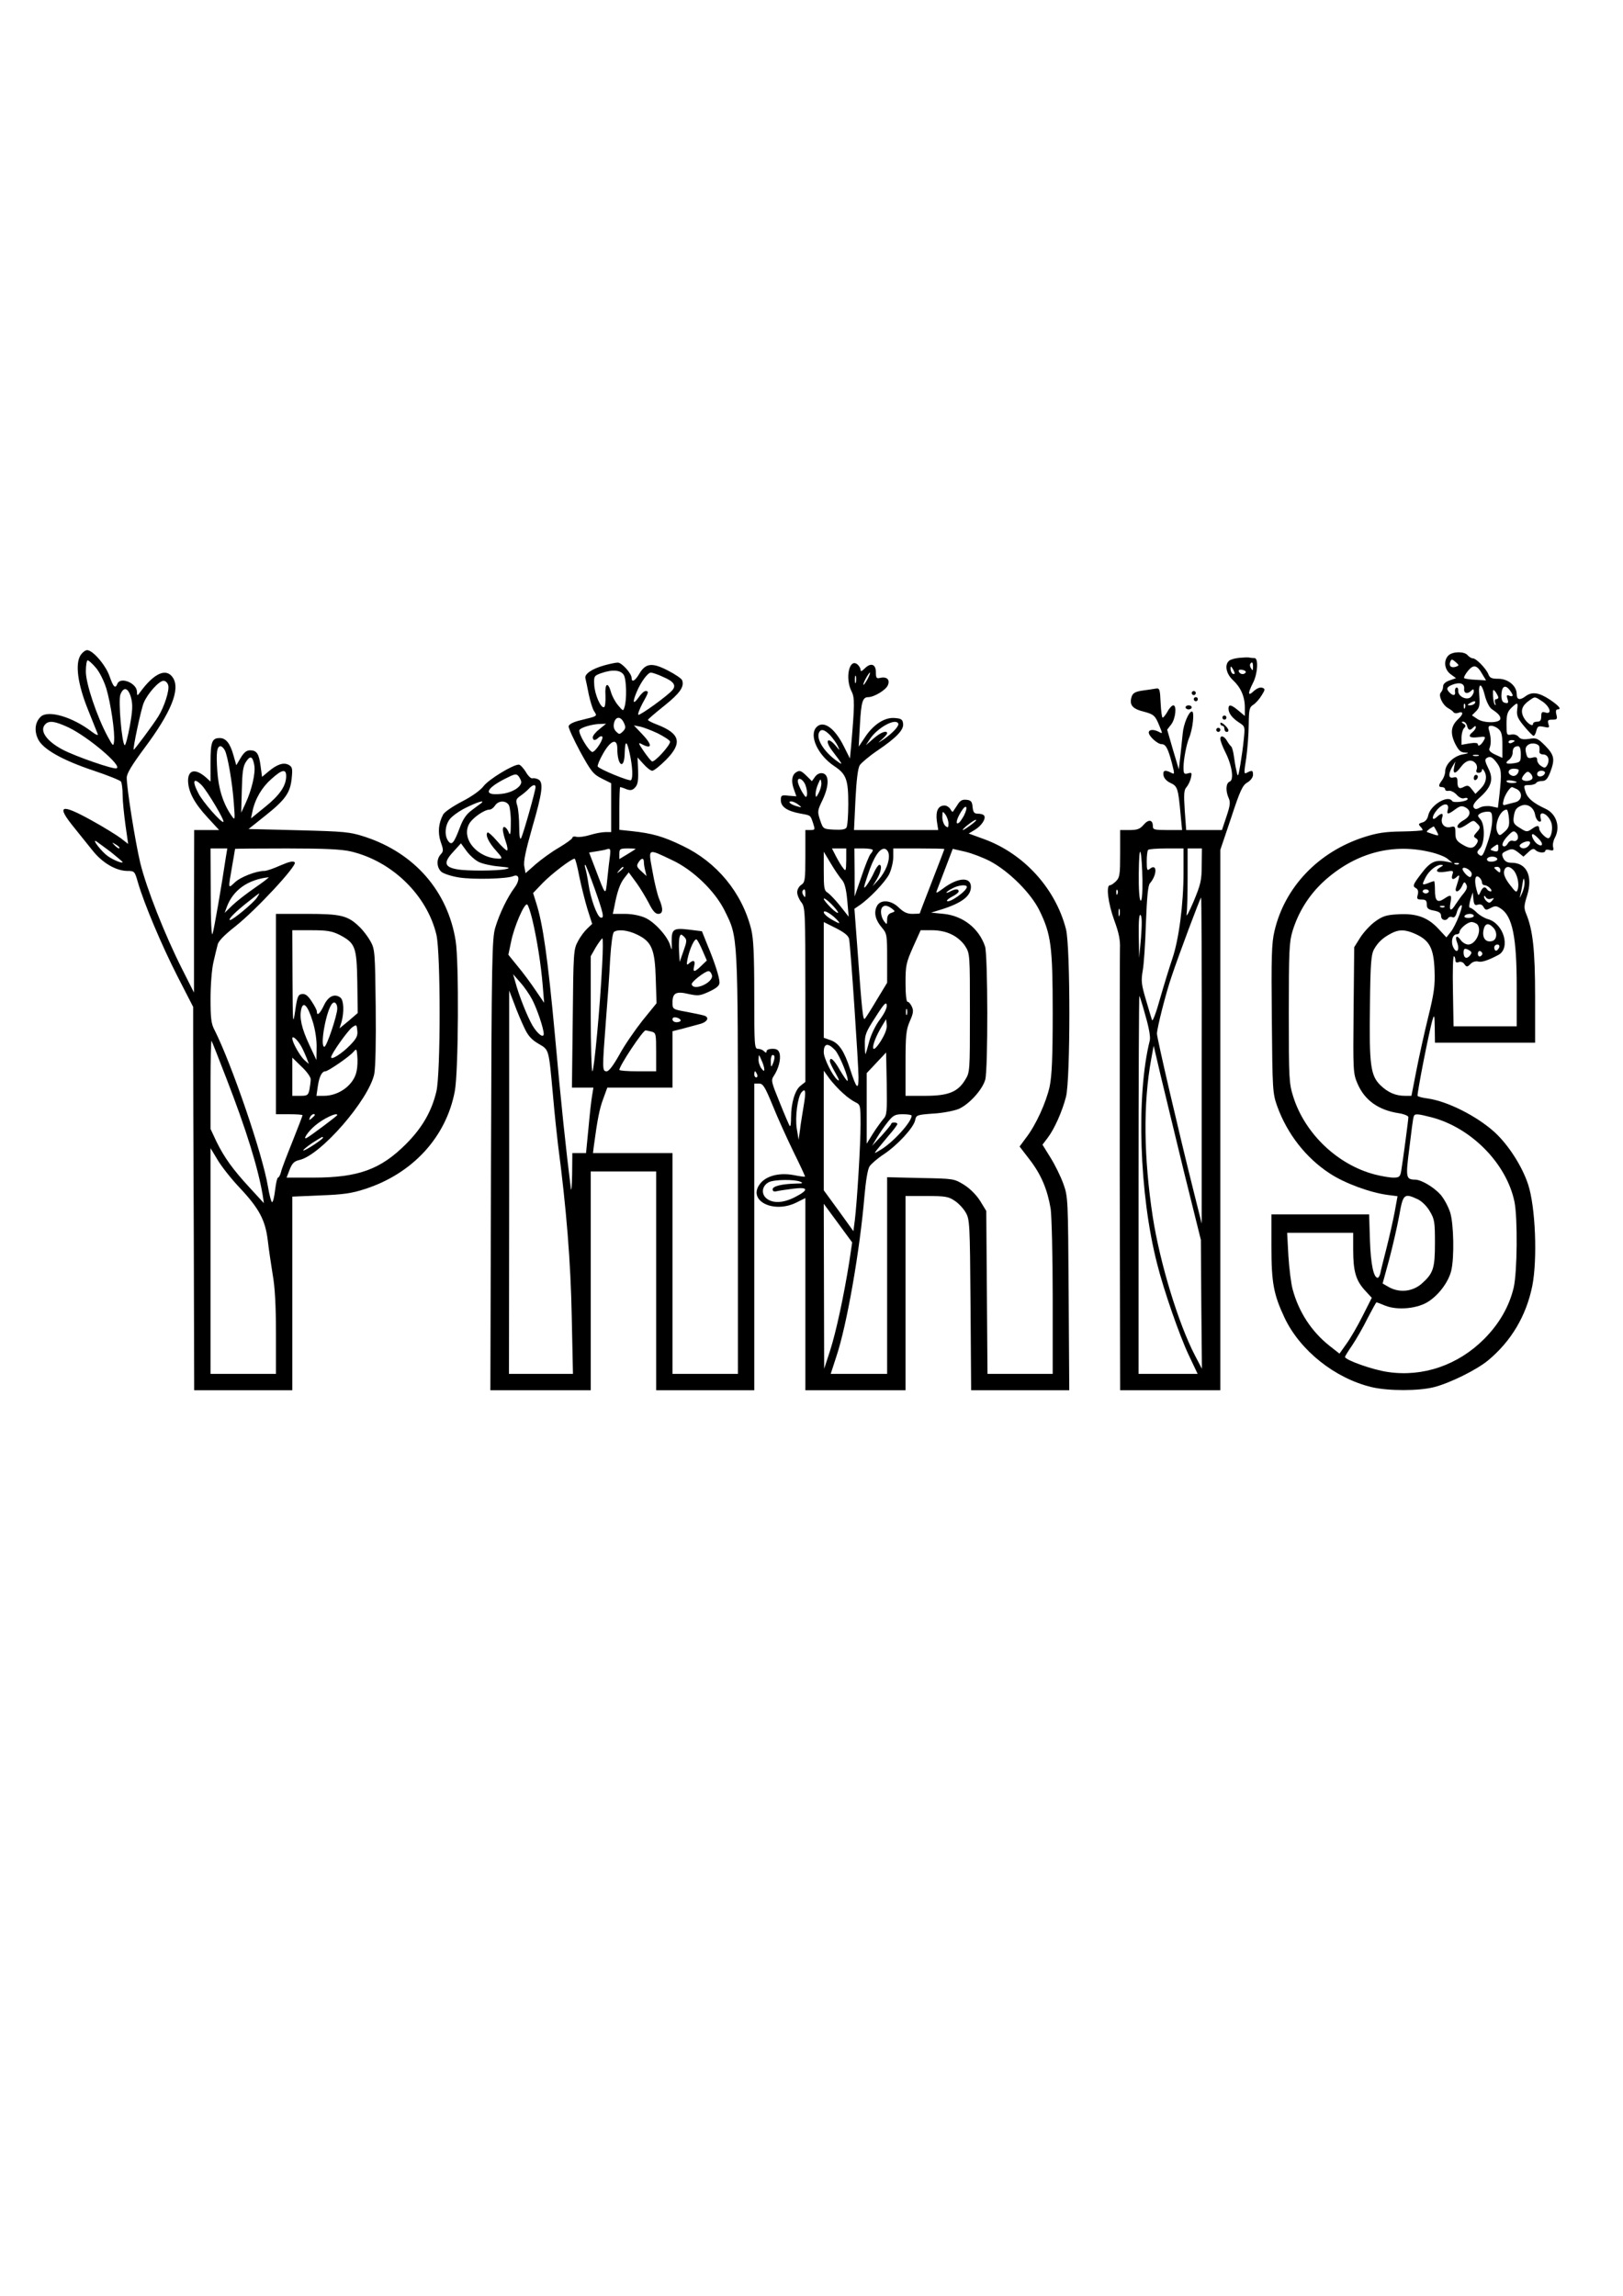 <?xml version="1.0" encoding="UTF-8" standalone="yes"?>
<svg version="1.0" xmlns="http://www.w3.org/2000/svg" width="794" height="1123" viewBox="0 0 794 1123" preserveAspectRatio="xMidYMid meet">
  <g transform="translate(0,1123) scale(0.1,-0.1)" fill="#000000" stroke="none">
    <path d="M394 8025 c-27 -42 -14 -141 36 -265 23 -58 45 -112 48 -120 4 -9 -8
-5 -29 11 -94 72 -212 107 -249 74 -28 -26 -34 -68 -14 -110 23 -49 118 -103
274 -155 69 -23 128 -47 132 -53 4 -7 8 -37 8 -67 0 -30 7 -96 14 -147 l13
-91 -36 28 c-20 15 -86 56 -148 90 -147 81 -169 71 -81 -37 26 -32 66 -82 90
-112 48 -61 114 -100 170 -101 36 0 37 -1 53 -57 30 -103 115 -305 193 -458
l77 -150 0 -185 c0 -102 1 -524 3 -937 l2 -753 240 0 240 0 0 474 0 473 138 6
c110 4 153 10 217 31 233 75 398 254 440 479 18 94 21 634 4 736 -39 243 -202
429 -444 508 -74 24 -97 26 -325 32 l-244 6 79 63 c101 80 125 114 132 185 5
48 3 56 -15 66 -25 13 -56 3 -99 -33 l-31 -26 -7 52 c-8 62 -19 78 -52 78 -17
0 -30 -11 -45 -36 l-22 -37 -14 49 c-16 58 -37 84 -67 84 -38 0 -45 -19 -45
-119 l0 -94 -22 20 c-51 45 -88 39 -88 -16 1 -53 30 -109 95 -179 l57 -62 -61
0 -61 0 -1 -397 0 -398 -59 117 c-83 164 -174 394 -204 518 -25 106 -66 363
-66 416 0 21 26 63 86 144 131 175 177 288 140 345 -32 49 -91 24 -160 -70
-15 -20 -15 -20 -16 1 0 43 -82 76 -96 39 -10 -25 -19 -17 -38 37 -19 55 -82
128 -110 128 -8 0 -23 -11 -32 -25z m74 -60 c18 -20 40 -64 52 -102 22 -74 43
-216 38 -259 -3 -26 -5 -25 -31 23 -53 98 -107 259 -107 318 0 30 4 55 9 55 5
0 23 -16 39 -35z m355 -87 c7 -24 -20 -107 -49 -153 -24 -39 -118 -165 -120
-162 -5 5 36 198 49 229 19 46 75 108 97 108 10 0 20 -10 23 -22z m-182 -60
c9 -35 8 -61 -6 -140 -10 -54 -21 -95 -25 -93 -14 9 -32 219 -21 248 16 40 38
34 52 -15z m-306 -146 c98 -47 266 -190 235 -200 -16 -6 -200 58 -263 91 -80
42 -116 94 -85 125 19 19 48 14 113 -16z m765 -112 c14 -27 37 -159 44 -260 6
-79 6 -84 -9 -63 -43 60 -66 134 -72 222 -6 90 -2 121 16 121 6 0 15 -9 21
-20z m144 -73 c7 -37 -12 -120 -43 -187 l-21 -45 3 111 c2 86 6 116 20 137 21
33 33 29 41 -16z m156 -53 c0 -47 -31 -93 -102 -150 l-70 -57 7 34 c13 62 47
119 93 159 52 47 72 50 72 14z m-412 -46 c28 -31 112 -171 105 -178 -8 -8
-102 98 -123 141 -32 61 -23 79 18 37z m-445 -326 c31 -25 57 -47 57 -49 0 -8
-45 10 -72 29 -29 20 -82 87 -57 73 7 -5 40 -29 72 -53z m41 19 c-2 -3 -12 3
-22 13 -16 17 -16 18 5 5 12 -7 20 -15 17 -18z m521 -43 c-20 -135 -57 -350
-65 -375 -5 -17 -9 56 -9 195 l-1 222 41 0 41 0 -7 -42z m613 27 c201 -48 371
-214 417 -407 21 -90 21 -675 0 -766 -23 -98 -70 -179 -149 -258 -124 -124
-233 -164 -453 -164 l-131 0 15 39 c12 31 22 41 47 47 104 22 340 294 367 421
6 33 9 156 7 330 -3 263 -4 280 -25 318 -12 22 -36 54 -55 72 -57 55 -90 63
-258 63 l-150 0 0 -490 0 -490 65 0 c36 0 65 -2 65 -5 0 -3 -22 -60 -49 -128
-27 -67 -53 -134 -56 -149 -4 -16 -11 -28 -15 -28 -4 0 -10 -27 -14 -60 -4
-33 -10 -60 -15 -60 -4 0 -13 34 -20 75 -26 159 -178 601 -261 766 -17 31 -20
59 -20 154 0 66 6 143 14 178 8 34 17 73 21 87 3 16 34 48 84 87 104 82 307
301 293 315 -8 8 -28 3 -70 -15 -33 -15 -68 -27 -79 -27 -40 0 -117 -30 -144
-56 -34 -32 -33 -34 -14 76 8 47 15 86 15 88 0 1 114 2 253 2 187 0 268 -4
315 -15z m-469 -176 c-41 -28 -91 -67 -112 -87 l-38 -37 11 30 c31 82 103 133
204 144 5 1 -24 -22 -65 -50z m7 -51 c-18 -26 -117 -108 -130 -108 -14 0 23
38 84 86 30 24 56 44 58 44 2 0 -4 -10 -12 -22z m404 -180 c78 -41 85 -57 88
-231 l2 -152 -44 -38 -45 -37 10 32 c13 48 11 104 -5 118 -28 22 -60 8 -81
-37 -20 -42 -35 -55 -35 -30 0 7 -12 29 -26 50 -18 28 -31 37 -47 35 -19 -3
-23 -13 -33 -83 -11 -74 -12 -62 -13 158 l-1 237 93 0 c76 0 100 -4 137 -22z
m-10 -361 c0 -33 -52 -187 -63 -187 -24 0 10 184 39 212 11 12 24 -1 24 -25z
m-120 -64 c12 -38 20 -91 19 -127 l-1 -61 -35 75 c-38 81 -49 133 -39 175 10
40 32 16 56 -62z m183 -115 c-40 -41 -93 -75 -93 -59 0 16 81 130 103 146 21
15 22 14 25 -16 3 -25 -4 -39 -35 -71z m-237 -10 c8 -15 19 -40 25 -55 l10
-27 -22 19 c-22 21 -59 86 -59 106 0 17 28 -9 46 -43z m-368 -154 c97 -250
154 -435 177 -569 l6 -40 -68 74 c-86 93 -126 150 -164 227 l-29 62 0 218 c0
119 2 215 5 213 2 -3 35 -86 73 -185z m637 39 c-12 -68 -85 -123 -161 -123
l-36 0 7 48 c7 47 20 72 37 72 13 0 121 74 138 96 14 16 15 14 18 -21 2 -22 1
-54 -3 -72z m-225 -42 c0 -10 -3 -33 -6 -50 -6 -28 -10 -31 -45 -31 l-39 0 0
93 0 94 45 -44 c25 -23 45 -51 45 -62z m20 -175 c0 -2 -7 -9 -15 -16 -13 -11
-14 -10 -9 4 5 14 24 23 24 12z m110 0 c0 -4 -124 -97 -148 -111 -25 -14 5 31
40 60 40 34 108 66 108 51z m-70 -111 c0 -7 -91 -67 -96 -62 -3 2 17 18 43 36
51 32 53 34 53 26z m-408 -244 c96 -102 126 -159 138 -258 5 -43 16 -118 24
-167 11 -60 16 -152 16 -287 l0 -199 -160 0 -160 0 0 552 0 552 35 -58 c19
-32 67 -93 107 -135z"/>
    <path d="M7086 8024 c-25 -25 -20 -69 11 -92 l26 -19 -31 -11 c-21 -7 -32 -18
-32 -29 0 -11 -5 -24 -11 -30 -14 -14 8 -62 36 -77 11 -6 23 -15 26 -20 4 -5
14 -6 22 -3 26 10 28 -5 2 -29 -37 -34 -41 -69 -17 -120 18 -35 27 -44 49 -45
22 -1 20 -3 -11 -9 -45 -8 -86 -49 -86 -84 0 -12 -7 -31 -15 -42 -19 -25 -19
-34 0 -34 8 0 15 -5 15 -11 0 -6 8 -9 18 -7 9 2 27 -7 38 -19 13 -15 28 -21
38 -17 9 3 16 2 16 -4 0 -12 -69 -21 -76 -10 -20 32 -107 -20 -117 -71 -4 -18
-14 -30 -29 -34 -18 -5 -20 -9 -10 -19 6 -6 12 -15 12 -18 0 -3 -46 -6 -102
-7 -81 -1 -120 -7 -183 -27 -225 -72 -390 -245 -440 -460 -14 -58 -16 -127
-13 -430 3 -349 4 -363 26 -426 49 -136 141 -254 258 -330 73 -48 198 -94 285
-105 l46 -6 -14 -77 c-8 -42 -26 -122 -40 -177 -14 -55 -28 -110 -30 -122 -3
-13 -9 -23 -13 -23 -20 0 -34 65 -38 183 l-4 127 -239 0 -239 0 0 -158 c0
-177 11 -234 64 -347 76 -161 247 -297 427 -340 82 -19 228 -19 304 0 78 20
208 84 265 131 113 94 186 217 216 363 26 131 16 387 -20 497 -29 89 -97 195
-165 257 -88 79 -229 150 -326 164 -25 3 -48 9 -50 13 -4 7 57 320 74 375 8
25 9 17 10 -42 l1 -73 245 0 245 0 0 225 c0 227 -11 327 -44 406 -11 27 -11
39 5 89 29 94 -2 160 -76 160 -22 0 -33 7 -41 23 -9 21 -7 25 18 36 24 11 31
10 55 -8 l26 -21 24 22 c18 17 26 19 35 10 14 -14 48 -16 48 -3 0 5 10 7 22 3
17 -4 20 -2 16 15 -3 11 1 31 8 44 29 53 9 118 -45 143 -60 28 -88 51 -98 83
-10 32 -9 33 18 33 15 0 31 5 34 10 3 6 17 10 29 10 18 0 27 10 40 43 24 64
20 83 -24 129 -37 37 -44 40 -79 34 -29 -4 -42 -2 -52 10 -7 9 -22 14 -36 11
-22 -4 -23 -1 -23 52 0 46 5 60 24 79 31 29 33 28 28 -11 -3 -27 3 -42 35 -80
21 -25 41 -46 45 -46 4 -1 11 10 14 25 6 22 10 24 36 19 27 -6 29 -5 23 14 -5
18 -2 21 20 21 22 0 25 3 19 25 -4 15 -2 25 5 25 22 0 10 16 -37 48 -53 35
-87 40 -118 17 -29 -22 -44 -18 -44 10 0 40 -42 75 -90 75 -33 0 -42 4 -49 23
-11 27 -59 77 -76 77 -7 0 -18 7 -25 15 -16 20 -74 19 -94 -1z m37 -55 c-23
-8 -36 3 -28 24 6 14 8 14 26 -1 18 -16 18 -17 2 -23z m129 -37 l18 -30 -51 3
c-27 1 -52 5 -56 8 -3 3 5 19 18 35 28 34 45 30 71 -16z m-89 -70 c-3 -24 16
-29 35 -10 9 9 12 8 12 -4 0 -8 -7 -21 -15 -28 -21 -17 -62 4 -61 30 1 11 -3
18 -9 17 -5 -1 -8 -10 -7 -19 4 -21 -9 -23 -26 -6 -18 18 -15 27 11 38 37 15
62 8 60 -18z m102 -37 c7 -27 21 -54 31 -62 34 -23 44 -34 44 -48 0 -22 -79
-24 -112 -2 l-27 18 20 20 c17 17 19 30 16 75 -6 68 11 68 28 -1z m135 4 c0
-5 -7 -6 -16 -2 -13 5 -15 2 -9 -16 6 -19 3 -22 -11 -19 -13 2 -18 12 -19 33
0 45 16 59 38 33 9 -11 17 -24 17 -29z m-70 -11 c0 -4 -5 -8 -11 -8 -6 0 -8
-7 -5 -17 4 -10 4 -14 -1 -10 -4 5 -8 24 -9 44 -1 32 0 34 13 18 7 -11 13 -22
13 -27z m217 -20 c37 -26 47 -64 13 -53 -16 5 -20 2 -20 -19 0 -19 -5 -26 -20
-26 -11 0 -20 -4 -20 -10 0 -18 -31 3 -46 31 -17 33 -8 58 28 83 28 20 26 20
65 -6z m-332 -8 c-3 -5 -14 -10 -23 -10 -15 0 -15 2 -2 10 20 13 33 13 25 0z
m-48 -22 c-3 -8 -6 -5 -6 6 -1 11 2 17 5 13 3 -3 4 -12 1 -19z m10 -88 c6 -23
14 -25 31 -8 8 8 12 8 12 1 0 -6 -7 -16 -15 -23 -26 -21 -17 -31 25 -26 37 5
39 3 30 -14 -12 -23 -30 -35 -30 -20 0 6 -14 8 -40 4 l-40 -7 0 35 c0 19 6 40
12 46 10 10 10 15 -2 22 -11 7 -12 10 -2 10 8 0 16 -9 19 -20z m155 -17 c14
-12 18 -31 18 -78 l0 -62 -35 16 c-24 11 -33 21 -28 31 8 20 8 49 -1 83 -7 22
-5 27 10 27 9 0 26 -7 36 -17z m78 -57 c0 -2 -7 -6 -15 -10 -8 -3 -15 -1 -15
4 0 6 7 10 15 10 8 0 15 -2 15 -4z m121 -30 c1 -6 1 -17 0 -23 -1 -7 7 -13 17
-13 25 0 35 -25 22 -51 -9 -16 -14 -17 -30 -6 -11 6 -20 20 -20 30 0 13 -5 16
-24 11 -20 -5 -25 -1 -30 22 -5 20 -3 31 9 40 18 14 54 7 56 -10z m-91 -35 c0
-36 -2 -39 -32 -44 -40 -6 -49 0 -25 17 9 7 17 22 17 33 0 23 8 33 27 33 8 0
13 -13 13 -39z m-207 -8 c-7 -2 -19 -2 -25 0 -7 3 -2 5 12 5 14 0 19 -2 13 -5z
m91 -36 c21 -29 23 -48 12 -150 l-8 -68 -33 7 c-19 3 -42 1 -55 -6 -18 -10
-24 -9 -31 1 -5 9 4 25 31 49 57 51 68 89 41 142 -16 32 -18 44 -8 50 17 11
28 6 51 -25z m-105 -1 c6 -7 9 -21 5 -30 -4 -11 -1 -16 10 -16 9 0 16 6 16 13
0 8 4 7 10 -3 17 -26 11 -60 -16 -87 l-26 -26 -18 23 c-14 18 -20 20 -37 12
-25 -14 -33 -7 -33 26 0 19 -4 23 -20 19 -24 -6 -26 16 -5 53 l15 25 -6 -27
c-8 -37 7 -35 34 2 24 32 52 39 71 16z m211 -33 c-1 -19 -18 -33 -33 -27 -26
10 -20 34 8 34 14 0 25 -3 25 -7z m66 -42 c-8 -12 -39 -15 -49 -4 -4 3 1 15
10 25 14 16 19 17 31 4 8 -8 11 -19 8 -25z m62 27 c-7 -19 -38 -22 -38 -4 0
10 9 16 21 16 12 0 19 -5 17 -12z m-138 -44 c0 -2 -11 -4 -25 -4 -14 0 -25 4
-25 9 0 4 11 6 25 3 14 -2 25 -6 25 -8z m1 -34 c30 -17 25 -56 -8 -64 -16 -4
-36 -9 -46 -12 -15 -5 -17 -1 -11 23 6 25 31 63 41 63 2 0 13 -5 24 -10z
m-338 -100 c-7 -25 1 -25 36 1 23 17 32 19 50 10 30 -16 26 -43 -9 -63 -30
-17 -40 -38 -19 -38 6 0 24 9 39 20 26 18 30 19 44 4 20 -19 20 -23 -1 -46
-15 -17 -15 -20 -3 -28 12 -7 12 -14 4 -27 -16 -25 -34 -26 -71 -3 -27 16 -33
26 -33 55 0 32 -2 35 -23 30 -29 -8 -51 16 -42 45 8 24 -2 26 -27 3 -24 -22
-25 3 0 33 30 37 64 40 55 4z m427 -25 c3 -16 11 -30 19 -33 10 -3 12 1 8 17
-10 41 36 22 52 -22 10 -27 0 -77 -15 -77 -13 0 -44 33 -44 47 0 17 -11 17
-38 -3 -21 -14 -25 -14 -56 6 -29 17 -34 25 -31 51 5 38 12 48 39 59 29 11 60
-10 66 -45z m-128 -17 c3 -36 0 -47 -21 -66 -22 -20 -26 -21 -34 -6 -20 35 11
114 44 114 4 0 9 -19 11 -42z m-82 -11 c0 -24 -9 -69 -20 -101 -25 -74 -29
-79 -45 -66 -11 9 -10 15 5 30 24 24 26 117 2 143 -14 16 -14 19 -2 27 8 6 25
10 38 10 19 0 22 -5 22 -43z m-271 -54 c12 -24 13 -24 -36 -7 -17 5 -17 6 1
20 11 7 20 13 21 11 1 -1 8 -12 14 -24z m396 -36 c-4 -9 -13 -13 -22 -10 -9 4
-19 -1 -25 -10 -5 -10 -13 -17 -18 -17 -18 0 -10 24 17 52 23 24 29 26 40 15
8 -7 11 -21 8 -30z m104 -1 c24 -25 17 -42 -10 -23 -18 14 -32 47 -20 47 4 0
18 -11 30 -24z m-50 -32 c-13 -16 -35 -18 -44 -4 -7 11 35 31 48 23 4 -3 3
-11 -4 -19z m-149 -13 c0 -15 -5 -18 -21 -14 -21 6 -21 7 -4 20 24 17 25 17
25 -6z m-340 -17 c38 -8 80 -24 92 -35 l23 -19 -32 6 c-53 10 -78 -3 -122 -62
-38 -50 -41 -58 -26 -67 12 -6 15 -16 11 -33 -6 -21 -3 -24 19 -24 20 0 25 -5
25 -24 0 -19 7 -25 35 -30 26 -5 35 -12 35 -26 0 -21 24 -27 35 -10 3 5 12 7
20 4 9 -4 16 3 21 20 3 14 12 31 20 37 21 17 -23 -99 -50 -131 l-20 -25 -39
42 c-52 56 -107 76 -196 71 -59 -3 -77 -9 -113 -35 -24 -17 -56 -52 -73 -78
l-30 -48 -3 -308 c-3 -298 -2 -310 19 -359 35 -82 103 -130 202 -145 26 -4 47
-13 47 -19 0 -14 -27 -215 -35 -263 -5 -29 -10 -33 -38 -33 -18 0 -59 7 -90
15 -183 47 -343 200 -400 380 -21 67 -22 87 -22 410 0 301 2 347 18 400 29 95
81 177 152 243 150 137 330 188 515 146z m334 -33 c7 -10 -23 -20 -42 -14 -6
3 -10 9 -6 14 7 12 41 12 48 0z m-187 -27 c-3 -3 -12 -4 -19 -1 -8 3 -5 6 6 6
11 1 17 -2 13 -5z m-89 -15 c-32 -18 -20 -30 23 -23 39 7 41 6 34 -15 -7 -23
4 -28 24 -8 14 12 13 4 -6 -55 -8 -28 16 -21 29 7 10 23 13 24 21 9 7 -12 3
-24 -12 -43 -12 -14 -29 -38 -39 -53 -23 -38 -34 -35 -26 7 7 39 3 42 -31 19
-33 -22 -45 -11 -45 42 0 24 -2 44 -4 44 -3 0 -16 -4 -30 -10 -30 -11 -31 -9
-11 30 17 32 52 60 75 60 12 -1 12 -3 -2 -11z m152 -34 c0 -8 -4 -15 -8 -15
-13 0 -43 36 -36 43 10 10 44 -12 44 -28z m140 19 c0 -14 -3 -14 -15 -4 -8 7
-15 14 -15 16 0 2 7 4 15 4 8 0 15 -7 15 -16z m63 1 c19 -19 31 -68 22 -95 -6
-18 -10 -15 -39 23 -21 27 -31 50 -28 65 5 25 24 29 45 7z m-153 -61 c0 -8 6
-14 14 -14 7 0 19 -7 26 -15 8 -9 9 -15 2 -15 -6 0 -14 5 -17 10 -10 16 -21
12 -32 -12 -10 -22 -11 -22 -20 12 -12 46 -6 75 13 59 8 -6 14 -18 14 -25z
m195 -55 c-8 -19 -13 -25 -9 -14 3 11 9 38 12 60 5 32 7 35 10 14 2 -15 -4
-42 -13 -60z m-455 11 c0 -5 -7 -10 -15 -10 -8 0 -15 5 -15 10 0 6 7 10 15 10
8 0 15 -4 15 -10z m240 -65 c12 4 22 0 28 -12 9 -15 13 -16 35 -4 21 11 28 11
49 -3 57 -37 78 -139 78 -383 l0 -193 -155 0 -154 0 -3 174 c-2 96 0 172 5
169 4 -2 7 -11 7 -20 0 -10 6 -13 16 -9 10 4 22 0 28 -10 11 -15 14 -15 30 1
9 10 25 15 37 12 17 -5 48 5 99 32 61 32 27 153 -50 175 -18 5 -43 20 -56 33
-13 13 -27 23 -33 23 -5 0 -4 15 2 38 l12 37 3 -33 c3 -27 7 -32 22 -27z m65
29 c15 5 16 4 5 -9 -10 -12 -16 -13 -26 -4 -8 6 -14 17 -14 23 0 6 4 5 9 -3 5
-8 16 -11 26 -7z m-228 -40 c-3 -3 -12 -4 -19 -1 -8 3 -5 6 6 6 11 1 17 -2 13
-5z m143 -44 c0 -5 -12 -10 -26 -10 -14 0 -23 4 -19 10 3 6 15 10 26 10 10 0
19 -4 19 -10z m18 -42 c23 -30 -8 -98 -45 -98 -12 0 -29 10 -37 22 -19 27 -30
19 -17 -14 13 -35 -2 -55 -18 -24 -15 27 -6 66 15 66 8 0 14 5 14 10 0 17 39
50 59 50 10 0 23 -6 29 -12z m76 -14 c23 -22 20 -61 -4 -67 -30 -8 -49 13 -43
51 6 35 23 41 47 16z m-378 -33 c68 -31 88 -70 92 -176 3 -76 -2 -112 -31
-230 -19 -77 -45 -195 -58 -262 l-24 -123 -32 0 c-45 0 -83 16 -120 52 -48 47
-55 99 -51 386 2 206 6 252 19 277 20 36 44 58 84 79 39 21 71 20 121 -3z
m408 -66 c-4 -8 -10 -15 -15 -15 -5 0 -9 7 -9 15 0 8 7 15 15 15 9 0 12 -6 9
-15z m-145 -14 c12 -8 12 -12 2 -25 -16 -19 -31 -12 -31 15 0 21 7 23 29 10z
m63 -16 c0 -5 -5 -11 -11 -13 -6 -2 -11 4 -11 13 0 9 5 15 11 13 6 -2 11 -8
11 -13z m-249 -800 c195 -51 367 -226 406 -413 16 -79 14 -344 -4 -421 -22
-92 -71 -177 -145 -251 -127 -127 -298 -186 -469 -161 -74 10 -211 59 -211 74
0 3 16 29 36 58 20 30 54 89 75 132 22 42 41 77 43 77 2 0 21 -7 42 -16 61
-25 164 -15 217 23 51 35 95 97 107 149 15 63 12 225 -5 282 -9 29 -30 68 -47
88 -33 37 -95 74 -125 74 -45 1 -47 9 -28 156 9 77 18 145 21 152 4 16 17 15
87 -3z m-67 -401 c20 -10 45 -34 59 -59 23 -38 25 -53 25 -154 0 -126 -8 -149
-65 -200 -46 -40 -112 -46 -165 -14 l-26 15 32 117 c17 64 39 160 49 214 19
108 24 112 91 81z m-316 -246 c0 -106 13 -150 56 -198 l35 -38 -45 -89 c-24
-48 -60 -110 -79 -136 l-34 -48 -51 40 c-86 69 -148 163 -178 274 -8 28 -17
103 -21 165 l-6 112 162 0 161 0 0 -82z"/>
    <path d="M7210 7424 c0 -8 5 -12 10 -9 6 3 10 10 10 16 0 5 -4 9 -10 9 -5 0
-10 -7 -10 -16z"/>
    <path d="M6060 8012 c-19 -2 -41 -8 -47 -14 -23 -19 -15 -63 18 -94 39 -36 59
-81 59 -135 l0 -41 -31 26 c-36 30 -49 33 -49 9 1 -23 18 -45 53 -68 28 -18
28 -20 22 -79 -3 -34 -11 -90 -17 -126 -11 -63 -12 -64 -19 -30 -5 19 -10 53
-13 74 -3 22 -9 42 -13 45 -4 3 -13 15 -19 25 -14 26 -34 32 -34 12 0 -9 11
-38 24 -64 33 -64 44 -137 22 -145 -19 -7 -21 -45 -5 -81 9 -19 7 -37 -11 -90
l-22 -66 -87 0 -88 0 -7 96 c-5 78 -4 100 8 113 8 9 18 29 22 45 6 26 5 29
-15 23 -19 -5 -21 -1 -21 31 0 37 15 114 27 142 18 42 28 130 14 130 -15 0
-41 -61 -45 -108 -2 -20 -7 -68 -11 -106 l-8 -69 -29 97 -28 97 20 26 c21 27
28 93 10 93 -6 0 -19 -13 -28 -30 -9 -16 -20 -30 -24 -30 -4 0 -8 33 -10 73
-3 66 -5 72 -23 69 -11 -2 -38 -6 -60 -9 -46 -6 -57 -14 -62 -44 -5 -31 13
-48 63 -60 49 -13 56 -19 77 -72 15 -36 15 -37 -3 -27 -26 14 -50 12 -50 -3 0
-18 43 -57 63 -57 20 0 31 -20 50 -92 14 -55 14 -57 -3 -48 -30 16 -42 12 -38
-12 2 -14 15 -29 35 -38 34 -16 37 -26 49 -157 l7 -73 -72 0 c-64 0 -71 2 -71
19 0 32 -21 35 -45 7 -18 -21 -31 -26 -69 -26 l-46 0 0 -115 c0 -102 -2 -117
-20 -135 -11 -11 -24 -20 -30 -20 -20 0 -9 -88 21 -171 23 -62 30 -98 28 -139
-1 -30 -1 -529 -1 -1107 l2 -1053 245 0 245 0 0 1322 0 1321 53 157 c44 134
56 160 80 173 15 9 27 25 27 37 0 22 -4 24 -29 11 -16 -9 -16 -4 -4 72 6 45
12 119 12 164 1 74 3 84 24 97 12 8 30 29 40 46 17 27 17 31 2 36 -10 4 -26
-3 -41 -16 -29 -28 -31 -13 -4 40 23 44 27 120 8 121 -7 0 -20 1 -28 3 -8 1
-31 0 -50 -2z m70 -44 c0 -18 -2 -20 -9 -8 -6 8 -7 18 -5 22 9 14 14 9 14 -14z
m-90 -31 c0 -5 -4 -5 -10 -2 -5 3 -10 14 -10 23 0 15 2 15 10 2 5 -8 10 -19
10 -23z m52 1 c-11 -11 -32 -3 -32 12 0 4 9 6 21 3 13 -4 17 -9 11 -15z m-503
-1011 c1 -70 -3 -106 -9 -102 -6 4 -10 58 -9 133 1 79 4 118 9 102 4 -14 8
-74 9 -133z m201 35 c0 -155 -23 -329 -55 -422 -14 -41 -41 -129 -60 -195 -18
-66 -36 -113 -39 -105 -3 8 -16 53 -30 100 -22 74 -24 92 -16 140 6 30 13 136
16 235 5 126 10 185 20 195 36 42 35 100 -1 70 -13 -11 -15 -5 -15 37 0 27 3
53 7 56 3 4 44 7 90 7 l83 0 0 -118z m89 36 c0 -74 -5 -94 -40 -178 -23 -54
-37 -80 -34 -61 3 18 5 98 5 177 l0 144 35 0 35 0 -1 -82z m-412 -140 c-3 -8
-6 -5 -6 6 -1 11 2 17 5 13 3 -3 4 -12 1 -19z m412 -815 l0 -798 -40 160 c-72
287 -179 747 -179 769 0 26 43 197 72 281 34 102 140 385 144 385 2 0 4 -359
3 -797z m-402 710 c-3 -10 -5 -4 -5 12 0 17 2 24 5 18 2 -7 2 -21 0 -30z m105
-109 l-9 -99 -2 110 c-1 73 2 106 9 99 7 -7 7 -44 2 -110z m22 -383 c17 -58
25 -104 21 -120 -67 -267 -52 -752 36 -1093 32 -128 108 -347 154 -445 l44
-93 -145 0 -144 0 0 927 c0 509 2 924 4 922 2 -2 16 -46 30 -98z m189 -766
l82 -330 2 -315 3 -315 -34 65 c-82 158 -171 452 -206 675 -45 294 -48 556 -8
775 l12 65 34 -145 c19 -80 71 -293 115 -475z"/>
    <path d="M2958 7976 c-62 -17 -100 -43 -94 -64 2 -9 10 -44 16 -77 7 -33 18
-70 26 -83 17 -26 19 -24 -66 -45 -34 -8 -56 -19 -58 -29 -2 -8 24 -64 56
-124 54 -98 64 -111 106 -132 l46 -23 0 -119 0 -120 -28 0 c-16 0 -50 -6 -75
-14 -26 -8 -56 -12 -67 -9 -11 3 -20 1 -20 -5 0 -5 -29 -26 -64 -47 -35 -20
-86 -57 -114 -81 l-51 -45 -6 33 c-5 24 7 78 39 191 50 172 56 221 29 235 -10
5 -23 7 -29 5 -6 -2 -21 12 -32 32 -12 19 -27 35 -34 35 -29 0 -147 -72 -172
-105 -16 -21 -58 -51 -107 -76 -44 -23 -85 -51 -91 -63 -23 -43 -27 -88 -12
-134 14 -39 14 -46 0 -61 -22 -24 -20 -64 3 -85 10 -9 49 -22 87 -28 70 -11
236 -7 266 7 30 12 32 -21 5 -57 -35 -47 -74 -128 -94 -195 -16 -53 -18 -152
-21 -1160 l-3 -1103 246 0 245 0 0 535 0 535 160 0 160 0 0 -535 0 -535 240 0
240 0 0 750 0 750 23 0 c20 0 29 -15 67 -107 24 -60 70 -161 102 -227 32 -65
58 -120 56 -121 -2 -2 -28 2 -59 8 -69 12 -133 -5 -162 -45 -61 -82 69 -146
181 -89 l42 21 0 -470 0 -470 245 0 245 0 0 475 0 475 104 0 c90 0 107 -3 136
-23 19 -12 43 -38 54 -57 20 -34 21 -52 24 -452 l3 -418 240 0 240 0 -3 473
c-3 465 -3 473 -26 537 -13 36 -41 93 -63 128 l-39 63 25 33 c33 43 71 128 90
201 22 86 22 733 0 820 -51 199 -206 370 -402 441 l-74 27 30 18 c33 20 55 54
46 69 -3 6 -17 10 -30 10 -19 0 -24 6 -27 33 -2 26 -8 33 -30 35 -20 2 -31 -3
-44 -25 -10 -15 -20 -30 -22 -33 -2 -3 -8 3 -13 13 -6 9 -18 17 -28 17 -31 0
-44 -26 -38 -75 l7 -45 -206 0 -206 0 7 148 c5 98 12 154 21 169 8 12 47 45
87 72 93 63 130 102 125 132 -2 20 -10 25 -42 27 -48 4 -104 -32 -145 -95
l-30 -45 6 109 c6 109 13 133 40 133 29 0 85 34 96 57 13 29 -5 45 -38 37 -17
-4 -20 0 -20 28 0 40 -25 48 -54 19 -15 -15 -21 -17 -21 -7 0 7 -7 19 -15 26
-40 33 -62 -67 -29 -132 16 -30 15 -68 -2 -266 l-6 -62 -29 58 c-45 91 -100
130 -134 96 -39 -40 5 -137 86 -191 59 -39 69 -66 69 -185 0 -57 -4 -109 -9
-116 -5 -9 -25 -12 -61 -10 -53 3 -53 3 -68 47 -14 42 -13 46 13 100 32 69 32
124 -2 129 -13 2 -27 -5 -36 -18 l-15 -21 -25 25 c-28 27 -35 30 -53 18 -20
-13 -24 -43 -11 -80 l13 -37 -38 3 c-35 4 -38 2 -38 -22 0 -32 30 -53 94 -65
54 -10 50 -7 64 -48 10 -31 10 -33 -14 -33 l-24 0 0 -128 c0 -116 -2 -128 -20
-140 -11 -7 -20 -23 -20 -36 0 -13 9 -35 20 -49 19 -24 20 -40 20 -452 l0
-427 -24 -19 c-27 -21 -46 -85 -46 -155 0 -26 -2 -45 -6 -42 -3 3 -25 54 -49
114 -42 103 -44 110 -29 132 23 35 35 81 28 109 -5 17 -13 23 -35 23 -16 0
-29 -5 -29 -12 0 -9 -3 -9 -12 0 -7 7 -20 12 -30 12 -17 0 -18 16 -18 263 0
202 -4 277 -15 322 -45 179 -168 328 -336 408 -95 46 -148 61 -251 72 l-58 6
0 105 c0 57 2 104 4 104 3 0 16 -4 30 -10 19 -7 29 -6 41 6 16 16 19 33 16
104 l-2 45 29 -32 c16 -18 35 -33 43 -33 8 0 38 24 67 53 82 83 70 129 -44
173 -24 9 -44 19 -44 23 0 3 36 34 80 69 76 61 99 93 87 125 -3 8 -34 29 -69
47 -77 40 -109 37 -140 -15 -21 -36 -38 -45 -38 -21 0 22 -49 76 -68 75 -10 0
-38 -6 -64 -13z m94 -48 c13 -24 15 -121 3 -157 -6 -20 -7 -20 -31 9 -14 16
-30 46 -35 65 -15 53 -31 43 -27 -17 1 -29 -1 -55 -7 -57 -16 -6 -46 63 -48
111 -2 40 0 43 33 55 57 20 97 16 112 -9z m192 -9 c52 -22 65 -41 46 -64 -22
-27 -161 -127 -167 -121 -4 3 6 28 20 55 31 55 32 61 15 61 -7 0 -23 -15 -35
-33 -26 -36 -30 -23 -8 29 20 48 54 94 69 94 8 0 35 -9 60 -21z m1001 -9 c-9
-16 -18 -30 -21 -30 -2 0 2 14 11 30 9 17 18 30 21 30 2 0 -2 -13 -11 -30z
m-58 -17 c-3 -10 -5 -4 -5 12 0 17 2 24 5 18 2 -7 2 -21 0 -30z m-1135 -198
c10 -21 9 -29 -5 -43 -16 -15 -18 -15 -33 0 -11 11 -14 25 -10 42 8 33 33 33
48 1z m1342 -3 c7 -11 -24 -45 -69 -77 -32 -21 -34 -22 -12 -3 15 13 27 27 27
31 0 17 -32 5 -66 -25 l-38 -33 19 29 c36 55 123 104 139 78z m-1461 -28 c-18
-14 -33 -32 -33 -40 0 -17 12 -18 28 -2 6 6 15 9 18 5 9 -9 -30 -71 -47 -75
-16 -2 -73 93 -64 108 8 12 62 28 100 29 l30 1 -32 -26z m285 -21 c31 -16 58
-33 60 -40 4 -15 -77 -105 -89 -97 -5 3 -23 25 -40 50 -26 38 -28 44 -11 35
54 -29 55 -5 2 50 l-39 41 30 -6 c16 -3 55 -18 87 -33z m844 -10 c14 -16 31
-39 37 -53 11 -23 10 -23 -12 4 -40 46 -53 22 -15 -27 53 -70 54 -72 23 -50
-62 44 -101 105 -89 138 9 22 27 18 56 -12z m-1042 -65 c0 -84 34 -106 36 -24
2 67 10 67 25 -1 14 -65 16 -119 6 -129 -7 -7 -154 53 -163 67 -2 5 9 33 27
64 37 65 69 76 69 23z m-470 -163 c0 -25 -46 -53 -97 -58 -88 -10 -81 23 16
73 51 26 57 27 69 12 6 -9 12 -21 12 -27z m1390 -14 c6 -16 10 -38 8 -48 -3
-16 -6 -15 -20 7 -9 14 -19 35 -23 48 -10 34 20 28 35 -7z m66 -38 c-14 -26
-15 -26 -16 -6 0 12 6 35 13 50 11 25 12 26 15 6 2 -12 -4 -34 -12 -50z
m-1386 27 c0 -17 -61 -234 -71 -250 -5 -10 -9 11 -9 55 0 39 -4 85 -9 103 -9
28 -7 34 16 50 13 9 32 25 41 35 18 19 32 22 32 7z m-265 -78 c-6 -4 -27 -20
-47 -35 -26 -19 -43 -43 -58 -84 -29 -77 -40 -90 -57 -67 -20 27 -16 78 8 108
12 15 47 40 78 55 54 27 95 40 76 23z m135 -11 c5 -11 10 -50 9 -88 0 -49 -3
-62 -9 -47 -12 30 -30 39 -30 16 0 -11 7 -38 15 -61 8 -22 10 -41 5 -41 -4 0
-27 21 -49 47 -22 26 -43 44 -46 41 -12 -12 6 -49 42 -89 29 -32 32 -39 17
-39 -105 0 -188 94 -150 168 15 30 75 72 101 72 8 0 20 9 27 20 16 25 54 26
68 1z m1416 3 c18 -14 18 -15 -6 -8 -31 8 -50 24 -29 24 8 0 24 -7 35 -16z
m810 -53 c-9 -16 -20 -33 -26 -36 -17 -11 -11 18 12 55 25 41 36 25 14 -19z
m-76 -39 c0 -21 -2 -22 -15 -12 -8 7 -15 27 -15 44 1 29 1 30 15 12 8 -11 15
-31 15 -44z m110 -7 c-19 -14 -36 -25 -39 -25 -10 1 53 50 63 50 6 0 -5 -11
-24 -25z m-2408 -181 c18 -9 62 -19 98 -22 53 -5 59 -7 35 -13 -40 -9 -190
-10 -239 -1 -62 11 -67 33 -20 84 l39 43 27 -37 c15 -21 42 -45 60 -54z m642
29 c-3 -21 -9 -72 -13 -113 -9 -85 -6 -88 -61 57 l-28 73 37 6 c20 3 41 7 46
9 21 7 23 4 19 -32z m125 34 c-2 -2 -21 -14 -41 -26 l-38 -23 0 26 c0 24 4 26
42 26 23 0 39 -1 37 -3z m1031 -54 c-1 -54 -2 -57 -16 -38 -9 11 -24 37 -35
58 l-19 37 35 0 35 0 0 -57z m130 49 c0 -4 -5 -13 -11 -19 -6 -6 -26 -55 -44
-109 l-34 -99 0 118 -1 117 45 0 c25 0 45 -4 45 -8z m78 -20 c5 -34 -15 -84
-48 -123 l-31 -34 21 35 c21 36 26 70 12 70 -5 0 -17 -17 -26 -37 -9 -21 -26
-49 -36 -63 -17 -22 -17 -16 6 52 28 86 58 131 83 126 9 -2 17 -13 19 -26z
m272 25 c0 -2 -27 -72 -60 -157 -33 -85 -60 -155 -60 -157 0 -2 -16 -3 -36 -3
-26 0 -43 8 -66 30 -39 39 -93 42 -109 6 -15 -31 -6 -67 26 -104 24 -28 25
-37 25 -149 l0 -120 -51 -84 c-27 -46 -54 -88 -58 -92 -9 -9 -14 33 -36 338
l-15 200 22 15 c50 33 128 115 148 154 11 23 20 61 20 84 l0 42 125 0 c69 0
125 -1 125 -3z m223 -59 c94 -50 200 -156 242 -241 57 -117 65 -174 65 -502 0
-218 -4 -307 -15 -360 -17 -77 -67 -188 -116 -251 l-31 -42 50 -65 c56 -73 86
-145 102 -239 5 -35 10 -230 10 -435 l0 -373 -160 0 -159 0 -3 398 -3 399 -30
49 c-19 30 -49 60 -79 79 -49 30 -51 30 -213 33 l-163 4 0 -481 0 -481 -138 0
-138 0 27 83 c52 154 116 522 138 786 7 78 16 132 25 146 9 13 40 40 71 60 67
45 144 129 152 165 5 26 8 27 86 33 45 2 101 13 125 22 51 21 118 94 132 144
14 51 13 609 -1 652 -30 88 -107 149 -202 159 l-62 6 52 16 c98 31 143 65 143
110 0 51 -65 47 -139 -10 -30 -22 -34 -23 -27 -6 4 10 23 60 42 110 l35 92 61
-14 c34 -8 88 -29 121 -46z m-1555 5 c103 -48 210 -152 257 -247 66 -134 65
-102 65 -1238 l0 -1028 -160 0 -160 0 0 540 0 540 -194 0 -195 0 4 33 c18 134
28 184 46 232 l20 55 160 0 159 0 0 138 0 138 48 12 c26 7 64 17 85 23 39 10
50 34 20 42 -10 3 -48 11 -85 18 -67 12 -68 13 -68 45 0 47 17 57 79 42 47
-10 55 -9 101 12 36 17 50 29 50 44 0 25 -23 98 -60 186 l-26 65 -64 8 c-76 9
-85 3 -84 -61 1 -42 1 -44 -7 -17 -12 44 -76 115 -123 136 -25 11 -64 19 -99
19 l-59 0 7 33 c14 75 28 115 49 142 l22 28 36 -49 c20 -27 47 -73 62 -101 18
-37 32 -53 46 -53 24 0 26 24 4 75 -8 20 -23 81 -32 134 -21 115 -26 112 96
54z m832 -98 c12 -14 20 -44 25 -100 l7 -79 -41 52 c-23 29 -51 58 -61 65 -18
10 -20 23 -20 106 l0 95 36 -60 c19 -32 44 -68 54 -79z m-1286 18 c10 -49 28
-120 40 -160 l23 -72 -24 -23 c-14 -13 -35 -41 -46 -63 -21 -38 -22 -55 -25
-377 l-4 -338 52 0 53 0 -6 -37 c-4 -21 -12 -93 -18 -160 l-12 -123 -34 0 -33
0 -1 -102 c-1 -57 -4 -89 -6 -73 -24 190 -49 426 -78 750 -35 378 -59 547 -92
649 l-15 48 48 50 c45 46 140 118 155 118 4 0 14 -39 23 -87z m316 70 c0 -10
3 -29 7 -43 l6 -25 -26 24 c-22 20 -24 26 -14 42 15 24 27 24 27 2z m-240
-132 c42 -119 48 -145 28 -139 -17 6 -48 90 -59 163 -5 33 -12 69 -16 80 -3
11 -3 17 1 14 3 -3 24 -56 46 -118z m140 105 c0 -2 -8 -10 -17 -17 -16 -13
-17 -12 -4 4 13 16 21 21 21 13z m1680 -94 c0 -20 -85 -80 -97 -69 -3 3 9 13
26 22 17 8 31 20 31 25 0 13 -16 13 -41 0 -10 -6 -19 -8 -19 -6 0 3 12 12 28
20 29 17 72 21 72 8z m-790 -34 c0 -18 -2 -20 -9 -8 -6 8 -7 18 -5 22 9 14 14
9 14 -14z m160 -92 c0 -5 -16 5 -35 24 -19 19 -35 38 -35 44 0 5 16 -5 35 -24
19 -19 35 -38 35 -44z m-1496 -33 c23 -96 43 -224 51 -323 l7 -85 -41 60 c-22
33 -61 86 -87 117 l-47 58 13 62 c14 73 65 192 79 184 5 -3 16 -36 25 -73z
m1759 53 c18 -14 17 -14 -2 -21 -14 -4 -21 -15 -21 -33 -1 -26 -1 -26 -15 -8
-16 21 -20 58 -8 69 10 11 26 8 46 -7z m-262 -62 c11 -14 4 -12 -28 6 -24 13
-43 30 -43 38 0 15 45 -13 71 -44z m53 -87 c7 -34 46 -615 46 -677 0 -65 -10
-56 -41 40 -29 89 -54 127 -95 142 l-34 12 0 283 0 283 60 -30 c41 -21 61 -37
64 -53z m-1038 22 c72 -34 88 -72 92 -215 l4 -121 -69 -85 c-37 -47 -89 -122
-113 -167 -30 -53 -51 -81 -62 -81 -22 0 -22 9 -4 245 8 99 18 236 21 305 5
75 12 128 19 132 20 14 69 8 112 -13z m1540 0 c26 -12 53 -36 66 -57 23 -36
23 -42 23 -327 0 -287 0 -290 -24 -328 -36 -59 -83 -77 -196 -77 l-95 0 0 159
c0 139 3 164 21 206 17 38 19 52 10 71 -6 13 -15 24 -21 24 -6 0 -10 36 -10
93 0 85 3 98 37 175 l37 82 55 0 c35 0 70 -7 97 -21z m-1312 -80 l-19 -54 -3
54 c-2 29 0 61 3 69 5 14 7 14 22 0 14 -15 14 -21 -3 -69z m-398 -66 c-10
-206 -40 -523 -48 -523 -4 0 -8 127 -8 282 l0 281 25 44 c14 23 29 43 32 43 3
0 3 -57 -1 -127z m492 65 l20 -46 -27 -26 c-34 -33 -43 -33 -35 -1 7 27 -4 32
-25 13 -11 -11 -13 -7 -8 19 10 51 36 108 46 97 5 -5 18 -30 29 -56z m45 -118
c9 -35 -89 -80 -99 -45 -4 11 64 64 82 65 7 0 14 -9 17 -20z m-879 -120 c23
-44 56 -141 56 -167 0 -23 -30 -1 -55 41 -25 43 -67 148 -84 213 l-11 38 35
-40 c20 -22 46 -60 59 -85z m-39 -137 c18 -39 35 -58 69 -78 53 -31 50 -22 71
-250 8 -93 20 -204 25 -245 41 -311 62 -574 67 -837 l6 -283 -157 0 -156 0 1
938 0 937 25 -65 c13 -36 35 -88 49 -117z m1741 42 c-20 -25 -43 -72 -52 -103
-8 -31 -17 -61 -19 -67 -2 -5 -4 14 -4 44 -1 49 4 62 52 136 41 65 53 77 55
59 2 -14 -11 -40 -32 -69z m131 23 c-3 -7 -5 -2 -5 12 0 14 2 19 5 13 2 -7 2
-19 0 -25z m-1107 -29 c0 -5 -9 -9 -20 -9 -11 0 -20 6 -20 14 0 9 7 12 20 9
11 -3 20 -9 20 -14z m979 -101 c-53 -83 -49 -18 5 72 l21 35 3 -28 c2 -19 -8
-45 -29 -79z m-1121 46 c21 -6 22 -11 22 -100 l0 -94 -90 0 c-49 0 -90 3 -90
7 0 20 115 193 128 193 4 0 17 -3 30 -6z m897 -90 c22 -23 70 -142 61 -151 -2
-2 -18 21 -36 51 -29 52 -50 71 -50 45 0 -6 12 -31 27 -57 19 -34 22 -43 9
-33 -24 20 -66 105 -66 134 0 44 20 48 55 11z m236 -338 c-10 -12 -33 -43 -50
-70 l-31 -50 0 172 0 173 48 51 47 50 3 -152 c2 -139 1 -155 -17 -174z m-582
244 c0 -11 -3 -10 -14 4 -8 11 -15 31 -14 45 1 26 1 26 14 -4 8 -16 14 -37 14
-45z m50 58 c0 -7 -4 -22 -9 -33 -7 -17 -9 -15 -9 13 -1 17 4 32 9 32 6 0 10
-6 9 -12z m-85 -83 c3 -8 1 -15 -4 -15 -6 0 -10 7 -10 15 0 8 2 15 4 15 2 0 6
-7 10 -15z m421 -93 c20 -19 48 -38 61 -44 23 -11 24 -16 24 -107 0 -102 -17
-378 -28 -469 l-7 -54 -72 100 -73 100 0 292 0 293 28 -39 c16 -21 46 -54 67
-72z m-193 -59 c-6 -38 -15 -90 -18 -118 l-7 -50 -9 54 c-9 58 4 154 23 178
20 23 23 6 11 -64z m528 -50 c0 -31 -92 -132 -152 -167 -33 -20 -33 -20 -18 0
8 10 34 41 57 69 24 27 43 53 43 57 0 10 -30 10 -30 1 -1 -5 -22 -30 -47 -58
l-47 -50 24 40 c13 22 37 57 54 78 26 32 35 37 73 37 24 0 43 -3 43 -7z m-545
-323 c16 -7 12 -9 -20 -9 -71 -2 -115 -13 -115 -28 0 -11 7 -13 23 -9 13 3 49
8 80 12 72 9 75 -6 7 -41 -58 -30 -109 -32 -140 -7 -28 23 -22 63 12 80 27 13
125 14 153 2z m240 -391 c-27 -169 -65 -345 -94 -435 l-29 -89 -1 404 -1 403
70 -95 69 -94 -14 -94z"/>
    <path d="M5830 7840 c0 -5 5 -10 10 -10 6 0 10 5 10 10 0 6 -4 10 -10 10 -5 0
-10 -4 -10 -10z"/>
    <path d="M5840 7810 c0 -5 5 -10 10 -10 6 0 10 5 10 10 0 6 -4 10 -10 10 -5 0
-10 -4 -10 -10z"/>
    <path d="M5800 7770 c0 -5 7 -10 15 -10 8 0 15 5 15 10 0 6 -7 10 -15 10 -8 0
-15 -4 -15 -10z"/>
    <path d="M5980 7720 c0 -5 5 -10 10 -10 6 0 10 5 10 10 0 6 -4 10 -10 10 -5 0
-10 -4 -10 -10z"/>
    <path d="M5970 7692 c0 -7 5 -12 10 -12 6 0 10 -7 10 -15 0 -8 5 -15 10 -15
16 0 12 15 -10 35 -11 10 -20 13 -20 7z"/>
    <path d="M5950 7660 c0 -5 5 -10 10 -10 6 0 10 5 10 10 0 6 -4 10 -10 10 -5 0
-10 -4 -10 -10z"/>
  </g>
</svg>